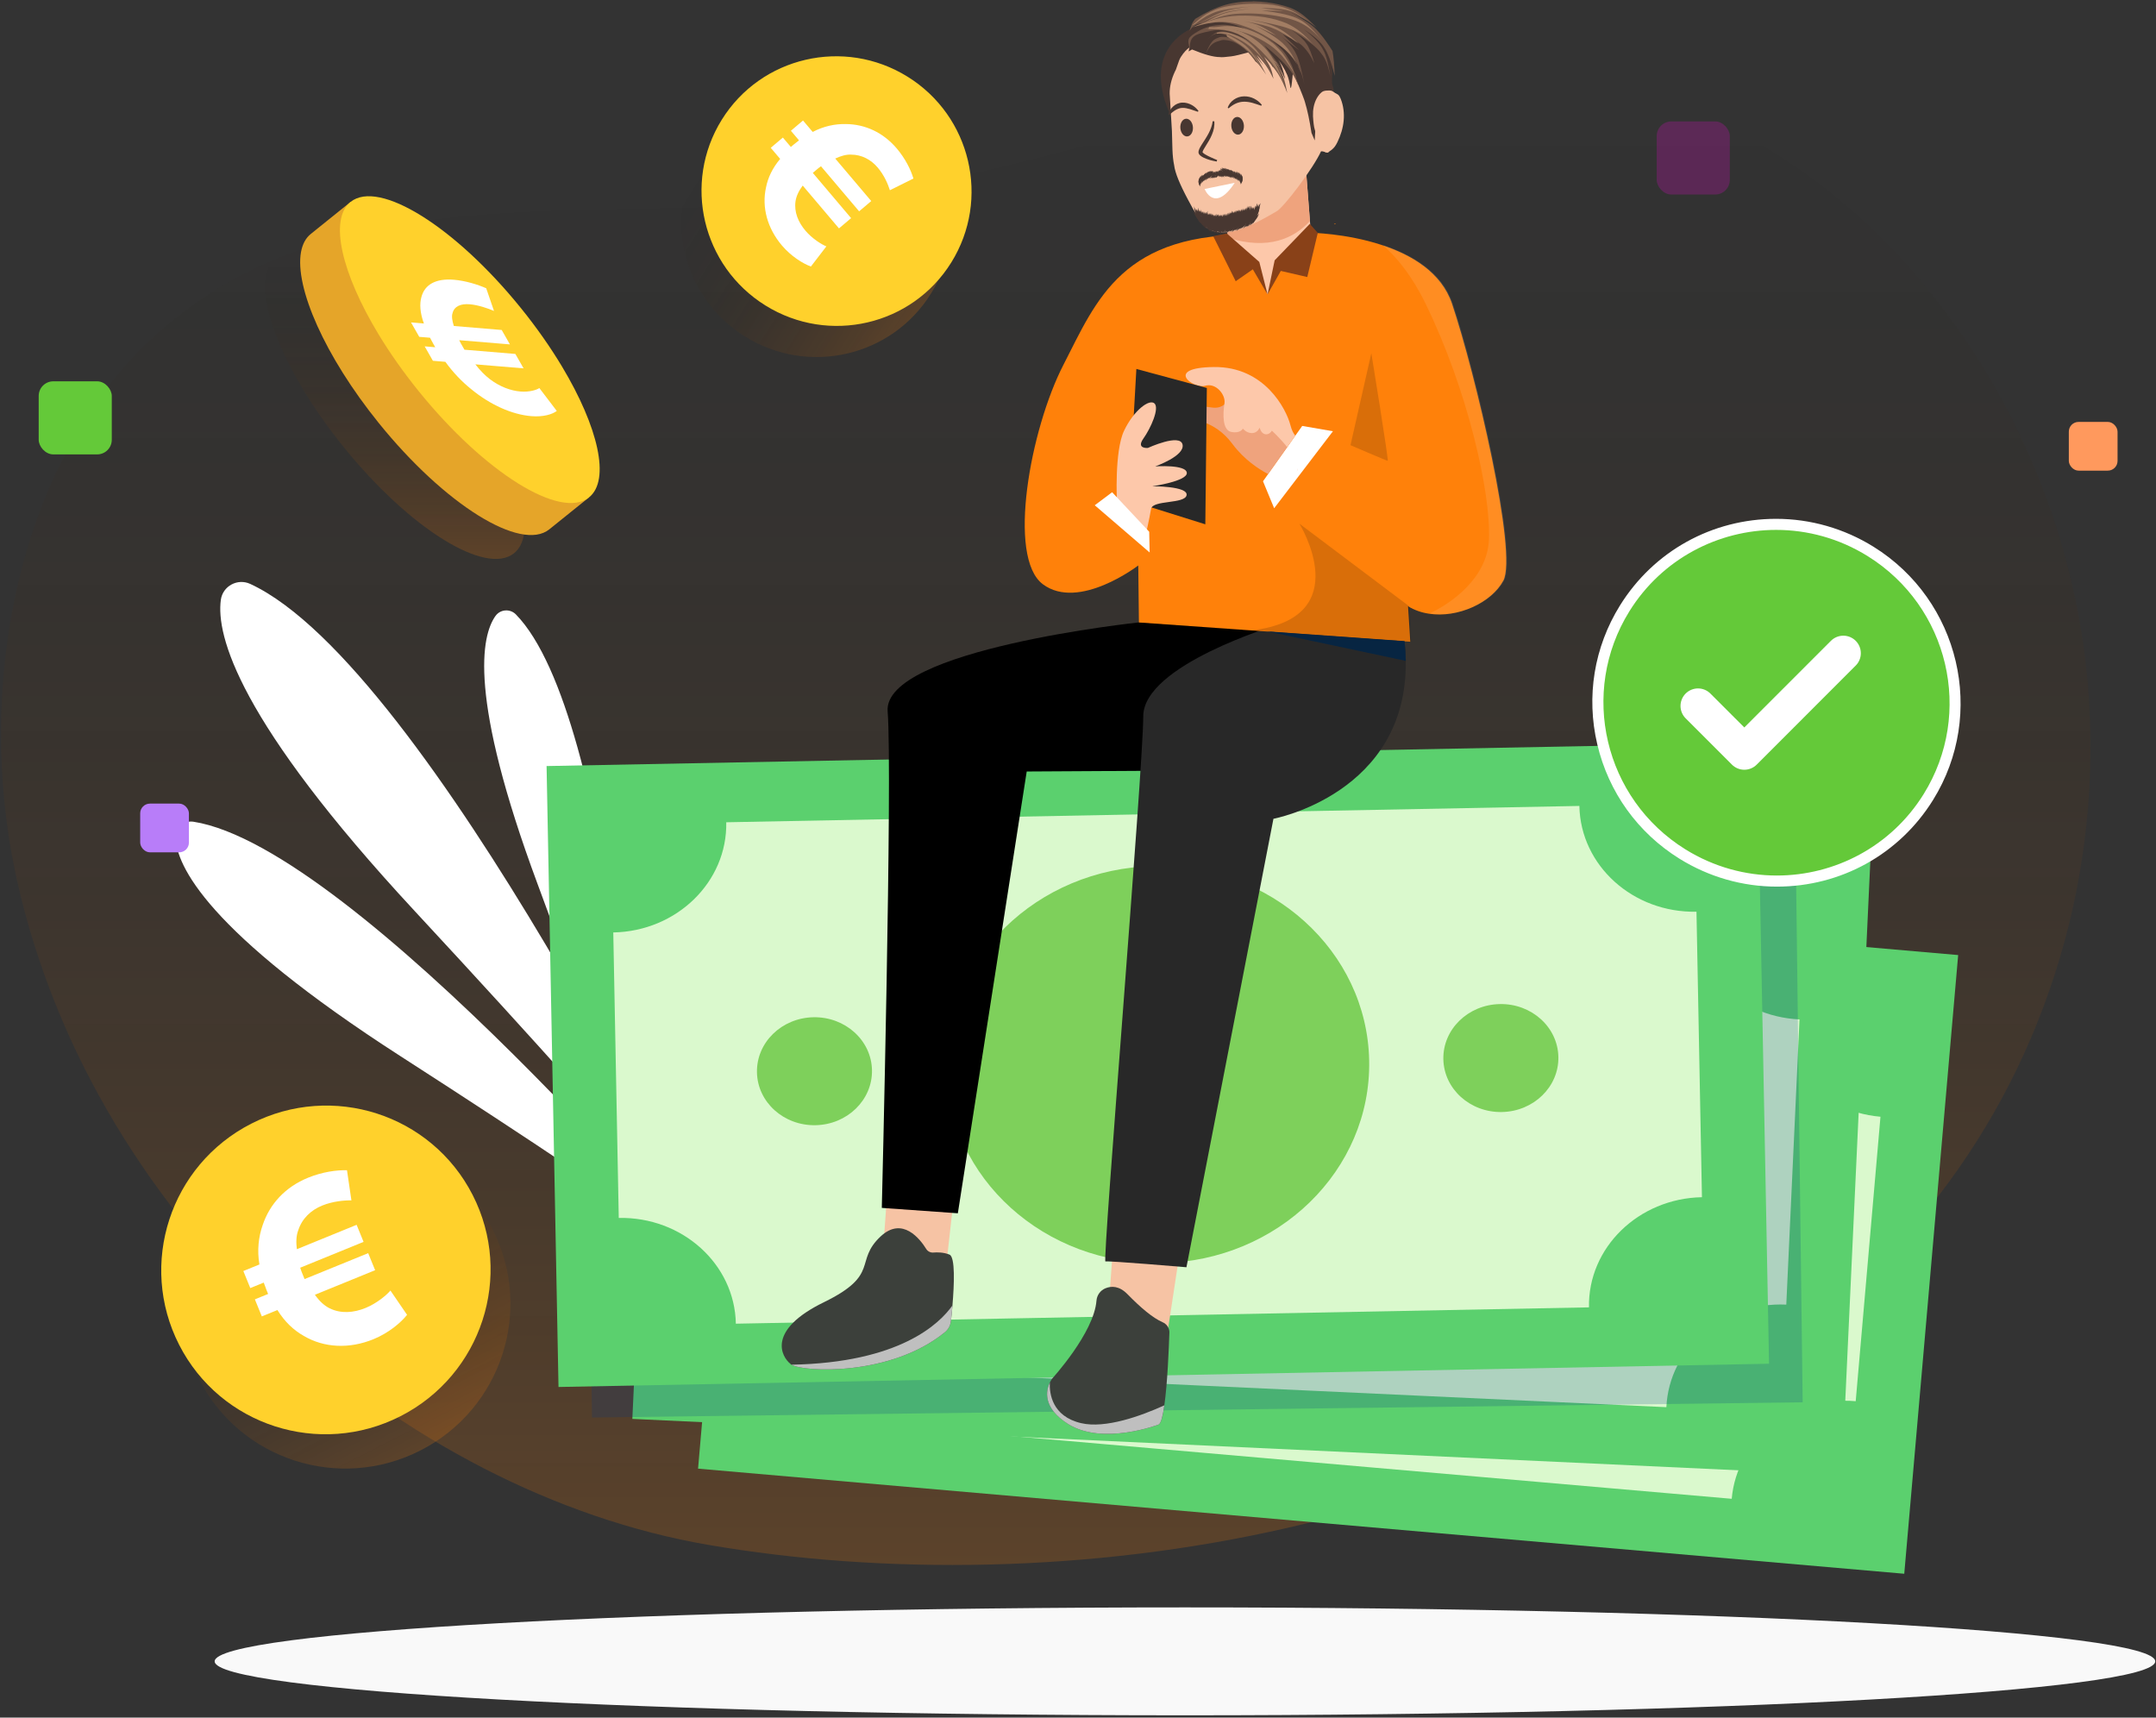 <svg width="531" height="423" viewBox="0 0 531 423" fill="none" xmlns="http://www.w3.org/2000/svg">
<rect x="0" y="0" width="531" height="423" fill="#333333" stroke="none"/>
<path d="M444.987 307.824C378.667 378.784 260.365 395.201 174.432 380.461C100.091 367.711 23.331 302.91 4.134 216.569C-6.313 169.582 4.223 114.779 36.77 83.949C80.772 42.278 145.034 55.294 201.793 49.304C269.217 42.189 336.014 5.192 402.055 22.365C460.749 37.63 508.056 99.05 514.155 167.906C522.565 262.881 455.277 348.527 373.174 352.01" fill="url(#paint0_linear_40_3585)"/>
<path d="M174.249 306.327C174.249 306.327 105.569 164.142 61.632 143.806C58.501 142.358 54.846 144.34 54.389 147.739C53.214 156.465 58.593 177.436 102.097 224.324C166.927 294.196 174.249 306.327 174.249 306.327Z" fill="white"/>
<path d="M175.249 312.327C175.249 312.327 87.653 208.651 47.666 202.374C45.319 202.006 43.19 203.841 43.25 206.212C43.426 213.098 50.793 229.315 98.692 260.148C166.666 303.902 175.243 312.327 175.243 312.327H175.249Z" fill="white"/>
<path d="M158.249 293.327C158.249 293.327 151.458 176.334 127.068 151.326C125.635 149.858 123.217 150.028 122.026 151.702C118.576 156.556 115.259 171.583 132.383 217.667C156.682 283.062 158.243 293.327 158.243 293.327H158.249Z" fill="white"/>
<path d="M469 387.578L482.277 235.208L185.201 209.321L171.924 361.692L469 387.578Z" fill="#5BD06E"/>
<path d="M426.505 369.115L217.139 350.885C218.414 336.254 206.808 323.293 191.216 321.937L197.315 251.882C212.907 253.238 226.578 242.478 227.852 227.84L437.218 246.069C435.944 260.701 447.549 273.669 463.141 275.025L457.042 345.079C441.45 343.723 427.78 354.484 426.505 369.115Z" fill="#DAF9CD"/>
<path d="M425.61 307.074C426.247 299.759 420.445 293.279 412.65 292.599C404.855 291.92 398.019 297.3 397.381 304.615C396.744 311.93 402.546 318.41 410.341 319.09C418.136 319.769 424.972 314.39 425.61 307.074Z" fill="#7ED05B"/>
<path d="M257.134 292.402C257.771 285.087 251.969 278.606 244.174 277.927C236.378 277.248 229.543 282.627 228.905 289.942C228.268 297.257 234.07 303.738 241.865 304.417C249.66 305.096 256.496 299.717 257.134 292.402Z" fill="#7ED05B"/>
<path d="M379.155 303.034C381.499 276.132 360.162 252.299 331.498 249.801C302.834 247.303 277.697 267.087 275.352 293.989C273.008 320.891 294.345 344.724 323.009 347.222C351.673 349.72 376.811 329.936 379.155 303.034Z" fill="#7ED05B"/>
<path d="M453.62 363.281L460.719 210.498L162.838 196.659L155.74 349.442L453.62 363.281Z" fill="#5BD06E"/>
<path d="M410.409 346.551L200.478 336.813C201.159 322.141 189.036 309.657 173.403 308.935L176.66 238.696C192.293 239.419 205.52 228.113 206.195 213.441L416.127 223.179C415.445 237.851 427.569 250.336 443.201 251.058L439.944 321.296C424.311 320.574 411.084 331.88 410.409 346.551Z" fill="#DAF9CD"/>
<path d="M407.002 284.598C407.343 277.264 401.283 271.023 393.467 270.66C385.651 270.297 379.038 275.949 378.698 283.283C378.357 290.618 384.417 296.859 392.233 297.222C400.049 297.585 406.662 291.933 407.002 284.598Z" fill="#7ED05B"/>
<path d="M238.08 276.768C238.421 269.433 232.361 263.193 224.545 262.83C216.729 262.466 210.116 268.118 209.776 275.453C209.435 282.788 215.495 289.029 223.311 289.392C231.127 289.755 237.74 284.103 238.08 276.768Z" fill="#7ED05B"/>
<path d="M360.434 282.447C361.687 255.472 339.403 232.522 310.661 231.187C281.92 229.852 257.604 250.637 256.35 277.612C255.097 304.586 277.381 327.536 306.123 328.872C334.865 330.207 359.181 309.422 360.434 282.447Z" fill="#7ED05B"/>
<g style="mix-blend-mode:multiply" opacity="0.2">
<path d="M442.056 192.416L143.878 196.164L145.8 349.099L443.978 345.352L442.056 192.416Z" fill="#003889"/>
</g>
<path d="M435.7 335.854L432.763 182.935L134.617 188.659L137.553 341.579L435.7 335.854Z" fill="#5BD06E"/>
<path d="M391.349 321.971L181.233 325.992C180.954 311.306 168.04 299.646 152.394 299.946L151.044 229.639C166.691 229.34 179.148 217.189 178.868 202.504L388.984 198.483C389.264 213.168 402.177 224.835 417.824 224.535L419.173 294.842C403.527 295.142 391.069 307.285 391.349 321.971Z" fill="#DAF9CD"/>
<path d="M369.903 273.865C377.726 273.715 383.953 267.642 383.812 260.3C383.671 252.959 377.215 247.129 369.392 247.279C361.569 247.43 355.341 253.503 355.482 260.844C355.623 268.186 362.079 274.015 369.903 273.865Z" fill="#7ED05B"/>
<path d="M200.85 277.11C208.673 276.96 214.901 270.887 214.76 263.545C214.619 256.204 208.162 250.374 200.339 250.524C192.516 250.674 186.289 256.748 186.43 264.089C186.571 271.431 193.027 277.26 200.85 277.11Z" fill="#7ED05B"/>
<path d="M286.063 311.074C314.831 310.522 337.731 288.187 337.213 261.188C336.694 234.189 312.953 212.749 284.186 213.302C255.418 213.854 232.518 236.189 233.036 263.188C233.554 290.187 257.296 311.626 286.063 311.074Z" fill="#7ED05B"/>
<path d="M290.226 310.529L287.405 329.092L273.149 320.601L274.096 307.449L290.226 310.529Z" fill="#F6C3A4"/>
<path d="M235.096 293.295L232.915 312.873L217.419 308.969L218.809 289.629L235.096 293.295Z" fill="#F6C3A4"/>
<path d="M280.7 153.261C280.7 153.261 217.378 159.905 218.618 175.211C219.852 190.517 217.18 297.472 217.18 297.472L235.907 298.801L252.869 189.999L315.277 189.638L326.957 153.574L280.706 153.261H280.7Z" fill="black"/>
<path d="M313.635 201.645L292.209 312.09C292.209 312.09 273.053 310.468 272.256 310.665C271.459 310.87 281.565 189.051 281.572 176.41C281.572 163.776 314.459 153.936 314.459 153.936L345.725 156.157C345.807 156.743 345.875 157.329 345.929 157.895C346.113 159.578 346.209 161.2 346.229 162.754C346.652 195.478 313.635 201.645 313.635 201.645Z" fill="#282828"/>
<path d="M234.585 321.48C234.455 323.007 234.312 324.37 234.196 325.358C234.081 326.435 233.549 327.43 232.704 328.104C219.313 339.021 197.881 337.904 194.93 336.091C194.876 336.064 194.842 336.037 194.801 336.002C192.314 334.074 188.886 327.552 202.91 320.71C216.935 313.869 210.257 310.679 216.921 304.471C222.284 299.496 226.625 305.173 228.131 307.606C228.493 308.178 229.147 308.512 229.821 308.471C230.85 308.383 232.411 308.396 233.842 308.976C235.3 309.562 235.014 316.39 234.578 321.474L234.585 321.48Z" fill="#3C403B"/>
<path d="M288.005 328.247C287.875 332.186 287.528 340.718 286.764 346.095C286.417 348.664 285.953 350.518 285.388 350.824C285.388 350.824 271.677 356.072 263.104 350.722C256.637 346.681 257.666 342.347 258.565 340.48C258.872 339.86 259.145 339.505 259.145 339.505C259.145 339.505 269.428 328.268 270.048 320.336C270.15 318.973 271.016 317.766 272.29 317.262C273.708 316.69 275.643 316.628 277.701 318.741C280.911 322.032 283.916 324.574 286.321 325.624C287.378 326.08 288.059 327.103 288.011 328.254L288.005 328.247Z" fill="#3C403B"/>
<path d="M370.23 143.025C367.341 148.402 359.054 152.293 351.851 151.128C350.059 150.855 348.335 150.249 346.788 149.302L347.34 158.038L280.502 153.295L280.345 139.257C280.345 139.257 265.714 150.508 256.848 143.884C247.969 137.247 253.741 105.736 261.898 89.871C270.055 74.007 276.345 56.834 309.764 57.856L322.65 57.325C322.65 57.325 331.414 57.413 340.293 60.33C340.293 60.33 340.293 60.343 340.307 60.343C347.626 62.742 354.999 67.056 357.616 74.797C363.388 91.984 373.828 136.313 370.244 143.019L370.23 143.025Z" fill="#FF810A"/>
<path d="M329.002 55.008L328.743 55.253C328.538 55.151 328.641 55.048 329.002 55.008Z" fill="#FF810A"/>
<path opacity="0.1" d="M370.428 142.984C367.538 148.361 359.252 152.252 352.049 151.087C357.18 148.729 366.319 142.507 366.714 132.838C367.191 121.212 361.453 96.066 351.183 74.947C347.769 67.908 343.98 63.294 340.498 60.303C347.817 62.701 355.19 67.015 357.807 74.756C363.579 91.943 374.019 136.272 370.435 142.978L370.428 142.984Z" fill="white"/>
<path d="M320.381 62.306C320.858 62.306 321.301 62.354 321.73 62.422C322.753 59.757 322.841 57.291 322.841 57.291L322.623 54.442L321.744 43.048L321.533 40.268L318.609 42.83L302.316 57.1C302.316 57.1 302.288 57.658 302.356 58.538C302.486 60.125 302.956 62.756 304.537 64.978C304.987 64.896 305.464 64.848 305.975 64.848C309.246 64.848 310.411 68.433 311.386 70.729C311.563 70.722 312.04 72.487 312.217 72.46C313.287 69.434 315.992 62.313 320.381 62.313V62.306Z" fill="#FDC8AA"/>
<path d="M322.623 54.442C318.759 58.64 312.442 61.727 302.356 58.531C302.288 57.652 302.316 41.889 302.316 41.889L318.609 42.83L321.744 43.055L322.623 54.449V54.442Z" fill="#EFA37D"/>
<path opacity="0.15" d="M320.027 128.967L346.999 149.261L347.537 158.004L308.428 155.23C334.399 152.082 320.027 128.967 320.027 128.967Z" fill="black"/>
<path opacity="0.15" d="M337.745 86.982C337.745 86.982 342.072 113.504 341.779 113.484C341.486 113.463 332.613 109.64 332.613 109.64L337.745 86.982Z" fill="black"/>
<path d="M320.722 104.897L311.066 118.527L313.812 125.171L328.286 106.206L320.722 104.897Z" fill="white"/>
<path d="M317.676 109.191L317.015 110.117L312.319 116.748C310.002 115.528 306.391 113.184 303.522 109.313C298.908 103.091 293.395 103.902 293.375 102.117C293.354 100.325 295.337 99.834 298.37 100.345C299.849 100.591 300.857 100.168 301.532 99.623C302.241 99.064 302.554 98.369 302.615 98.226C302.615 98.226 308.333 98.635 308.769 98.662C309.089 98.682 314.698 105.531 317.676 109.184V109.191Z" fill="#EFA37D"/>
<path d="M319.025 107.296L317.683 109.191L317.022 110.118C315.263 107.903 313.253 106.063 313.253 106.063C313.253 106.063 312.64 107.16 311.577 106.935C310.527 106.71 310.234 105.306 310.234 105.306C310.234 105.306 309.75 106.628 308.387 106.663C307.024 106.697 306.098 105.559 306.098 105.559C306.098 105.559 305.512 106.846 303.215 106.363C301.007 105.906 301.212 101.81 301.532 99.623C301.545 99.521 301.559 99.432 301.573 99.35C301.92 97.245 299.481 94.171 296.762 95.01C294.043 95.848 286.506 90.546 298.976 90.389C311.447 90.246 316.79 100.747 317.812 104.686C318.132 105.954 318.575 106.765 319.018 107.296H319.025Z" fill="#FDC8AA"/>
<path d="M319.57 115.283C319.577 115.596 319.529 115.889 319.407 116.155L319.57 115.283Z" fill="#FDC8AA"/>
<path d="M279.875 90.866L297.232 95.548L296.857 129.124L278.055 123.229L279.875 90.866Z" fill="#282828"/>
<path d="M346.229 162.754L311.992 155.482L345.929 157.888C346.113 159.571 346.209 161.193 346.229 162.747V162.754Z" fill="#072542"/>
<path d="M275.091 123.583C275.091 123.583 274.437 111.099 276.856 106.056C279.268 101.013 283.098 98.165 284.345 99.364C285.592 100.564 283.439 105.422 281.599 108.012C279.759 110.608 282.717 110.315 282.717 110.315C282.717 110.315 290.649 106.663 291.249 109.484C291.848 112.305 284.516 114.861 284.516 114.861C284.516 114.861 292.08 114.329 292.298 116.421C292.516 118.513 283.773 119.754 283.773 119.754C283.773 119.754 292.612 119.692 292.244 121.934C291.869 124.176 283.868 123.086 283.494 125.328C283.119 127.57 282.144 131.918 282.144 131.918L275.084 123.57L275.091 123.583Z" fill="#FDC8AA"/>
<path d="M273.905 121.225L283.037 130.963L283.146 136.061L269.626 124.435L273.905 121.225Z" fill="white"/>
<path d="M312.183 72.501L315.447 66.722L321.969 68.228L324.558 57.358L322.589 55.137L313.934 64.112L312.183 72.501Z" fill="#894118"/>
<path d="M302.138 57.481L310.152 64.507L312.183 72.501L308.558 66.327L304.339 69.257L298.799 58.163L302.138 57.481Z" fill="#894118"/>
<path d="M298.309 7.285L293.068 7.237C293.068 7.237 280.536 12.28 288.611 29.105C296.687 45.93 298.309 7.285 298.309 7.285Z" fill="#483731"/>
<path d="M327.652 36.588C326.971 38.387 326.944 37.221 325.356 37.262C323.55 41.317 316.115 51.212 314.337 52.091C312.831 52.984 311.413 53.761 310.084 54.449C307.931 55.539 305.961 56.357 304.196 56.875C301.232 57.495 299.051 57.304 297.634 56.357C296.871 55.955 295.869 54.776 294.683 52.854C294.063 51.88 293.395 50.715 292.687 49.352C290.574 45.413 289.402 42.557 289.184 40.717C288.938 39.566 288.823 38.319 288.761 36.935L288.632 32.267L288.08 23.088C288.053 21.323 288.482 19.497 289.395 17.568L289.586 17.207L290.383 14.951C290.513 14.604 290.656 14.304 290.847 14.004C291.555 12.9 292.291 12.137 293 11.646C295.603 9.847 298.363 8.655 301.314 8.028C307.024 6.808 311.931 7.68 316.081 10.644C318.132 12.082 319.768 13.936 320.954 16.205C322.31 18.331 323.325 17.227 324.613 23.749C326.058 24.655 328.259 24.008 328.443 24.785C329.049 26.066 329.67 31.77 327.646 36.594L327.652 36.588Z" fill="#F6C3A4"/>
<path d="M293.802 31.294C293.897 32.496 293.282 33.527 292.427 33.597C291.572 33.668 290.803 32.751 290.709 31.549C290.614 30.346 291.228 29.316 292.083 29.245C292.938 29.175 293.708 30.092 293.802 31.294Z" fill="#483731"/>
<path d="M306.356 30.854C306.45 32.056 305.836 33.087 304.981 33.157C304.126 33.228 303.357 32.311 303.262 31.108C303.168 29.906 303.782 28.875 304.637 28.805C305.492 28.735 306.261 29.652 306.356 30.854Z" fill="#483731"/>
<path d="M287.98 28.282C288.534 27.815 289.048 27.372 289.587 27.063C290.131 26.762 290.665 26.574 291.238 26.57C291.809 26.556 292.411 26.681 293.041 26.862C293.672 27.044 294.303 27.315 295.014 27.526L295.178 27.318C294.735 26.734 294.187 26.232 293.518 25.858C292.853 25.487 292.052 25.234 291.192 25.271C290.331 25.291 289.484 25.689 288.913 26.237C288.327 26.784 287.947 27.447 287.749 28.147L287.978 28.282L287.98 28.282Z" fill="#483731"/>
<path d="M302.595 26.675C303.189 26.16 303.787 25.749 304.422 25.472C305.059 25.202 305.713 25.05 306.391 25.047C307.066 25.039 307.752 25.145 308.452 25.332C309.151 25.521 309.849 25.789 310.618 26.04L310.781 25.832C310.284 25.2 309.641 24.677 308.891 24.295C308.141 23.914 307.263 23.701 306.367 23.727C305.472 23.746 304.565 24.042 303.855 24.558C303.141 25.066 302.607 25.771 302.366 26.542L302.596 26.677L302.595 26.675Z" fill="#483731"/>
<path d="M298.671 29.86C298.542 30.9 298.168 31.874 297.686 32.804C297.201 33.737 296.609 34.618 296.014 35.543C295.863 35.775 295.72 36.015 295.581 36.267C295.444 36.524 295.306 36.783 295.217 37.132C295.177 37.304 295.142 37.517 295.227 37.78C295.34 38.077 295.485 38.164 295.605 38.294C295.862 38.515 296.124 38.668 296.39 38.801C297.45 39.319 298.542 39.586 299.661 39.784L299.773 39.409C299.268 39.194 298.755 38.996 298.265 38.762C297.773 38.54 297.282 38.307 296.847 38.042C296.633 37.907 296.425 37.767 296.276 37.623C296.214 37.556 296.141 37.458 296.171 37.494C296.17 37.5 296.172 37.435 296.197 37.349C296.3 36.979 296.619 36.501 296.891 36.054C297.463 35.14 298.066 34.188 298.49 33.148C298.927 32.119 299.182 30.977 299.073 29.862L298.669 29.864L298.671 29.86Z" fill="#483731"/>
<path d="M328.15 18.195C328.15 18.107 328.157 18.025 328.163 17.936C328.129 17.439 328.095 17.009 328.054 16.648C328.02 14.161 326.644 11.353 323.85 8.15C322.909 6.672 320.626 5.125 317.035 3.435C319.393 4.368 321.274 5.377 322.65 6.494C321.09 4.981 319.863 4.007 318.991 3.503C317.035 2.242 313.703 1.52 308.987 1.308C305.614 1.274 302.499 1.922 299.603 3.326C297.3 4.43 295.126 5.731 293.068 7.244C293.456 9.057 293.116 10.863 292.741 12.668C293 12.518 293.279 12.355 293.586 12.185C296.557 13.411 298.84 14.059 300.435 14.059C300.905 14.134 301.811 14.059 303.222 13.881C303.985 13.806 305.614 13.411 308.006 12.764C308.224 12.764 308.442 12.764 308.619 12.798C309.45 12.655 310.575 13.629 312.026 15.79C310.977 13.881 310.071 12.512 309.348 11.646L311.447 14.024L309.962 11.898L311.59 13.588C312.095 14.202 312.783 15.244 313.58 16.682C313.437 15.312 312.749 13.875 311.549 12.328C312.095 12.866 312.599 13.411 313.11 13.95C314.343 15.21 315.468 17.043 316.483 19.497C316.163 17.507 315.604 15.912 314.82 14.685C316.19 16.607 317.035 18.195 317.355 19.422C317.43 19.599 317.539 20.103 317.717 21.003C318.078 23.81 318.371 17.023 318.548 17.636L319.093 19.326C320.545 22.713 321.301 24.689 321.41 25.194C321.989 27.102 322.535 29.623 323.005 32.717L323.802 34.591C323.945 30.666 324.306 28.219 324.892 27.32C325.438 26.202 326.671 25.446 328.627 25.085C328.504 23.735 328.429 22.597 328.409 21.63C327.891 20.608 328.068 19.34 328.143 18.195H328.15Z" fill="#483731"/>
<path d="M308.122 0.368C306.029 0.368 303.89 0.593 301.709 1.22C299.365 1.894 296.973 3.06 294.547 4.538C294.506 4.586 294.424 4.627 294.376 4.627C293.457 5.881 293.668 5.561 292.952 7.625C294.629 5.254 295.801 5.881 298.608 5.615C299.113 5.526 299.658 5.479 300.203 5.479C302.506 5.479 305.021 6.194 307.706 7.632C304.939 6.603 302.847 6.106 301.334 6.106H301.212C298.826 6.153 296.809 6.685 295.051 7.721C292.496 9.247 292.318 9.629 293.068 12.137C292.945 8.866 294.172 8.436 298.193 7.632C298.779 7.496 299.406 7.407 300.08 7.407C302.384 7.407 305.069 8.348 308.081 10.229C305.648 9.016 303.808 8.259 302.547 7.946C302.002 7.809 301.498 7.721 301.041 7.721C300.585 7.721 300.121 7.809 299.74 7.946C298.983 8.259 298.145 8.886 297.307 9.827C298.227 8.797 299.106 8.259 299.944 8.259H300.237C301.198 8.259 302.922 8.886 305.477 10.188C303.59 9.472 302.166 9.07 301.123 9.07C300.619 9.07 300.244 9.159 299.951 9.336C298.99 9.649 298.124 10.174 296.952 13.268L297.205 12.777C298.295 10.535 299.283 10.372 300.625 9.97C300.796 9.881 301.041 9.833 301.382 9.833C301.845 9.833 302.431 9.922 303.181 10.099C303.937 10.324 304.687 10.726 305.484 11.264C306.656 12.069 307.788 13.193 308.837 14.624C308.96 14.801 309.089 14.985 309.212 15.162C309.294 15.21 309.335 15.251 309.423 15.299C310.18 15.926 311.018 17.18 311.856 18.392C311.27 17.275 310.684 16.198 310.18 15.299C309.675 14.447 309.26 13.868 308.796 13.281L311.181 16.151L309.505 13.506C310.261 14.31 311.011 15.074 311.727 16.062C312.442 17.05 313.069 18.256 313.655 19.422C313.485 18.57 313.321 17.718 312.94 16.777C312.565 15.878 311.931 14.938 311.345 13.997C312.558 15.299 313.778 16.641 314.739 18.12C315.699 19.599 316.374 21.255 317.042 22.917C316.749 21.486 316.456 20.008 316.033 18.842C315.74 18.038 315.318 17.363 314.943 16.689C315.529 17.588 316.074 18.433 316.579 19.381C316.497 19.156 316.367 18.931 316.286 18.706C315.781 17.541 314.82 16.11 313.437 14.447L315.911 17.139L311.345 11.087C313.941 13.281 315.618 14.849 316.374 15.701C317.839 17.18 318.971 18.972 319.768 21.078C319.182 18.924 318.637 17.268 318.173 16.151C317.294 14.181 316.374 12.791 315.447 11.939C314.82 11.264 313.771 10.413 312.265 9.384L317.083 12.43C317.205 12.566 317.335 12.695 317.458 12.832C319.257 14.672 320.517 17.316 321.274 20.853C320.558 17.132 319.891 14.624 319.264 13.37C318.677 12.028 317.505 10.59 315.74 9.111L319.972 12.382L315.952 8.484C317.921 9.336 319.386 10.188 320.436 10.992C321.649 12.021 322.739 13.547 323.707 15.564C323.039 13.234 322.405 11.619 321.737 10.726C321.151 9.786 319.89 8.668 318.01 7.319C321.948 9.786 324.422 11.707 325.424 13.186C326.596 14.576 327.393 16.859 327.809 19.994C327.305 16.232 326.678 13.629 325.881 12.287C325.165 10.808 323.577 9.104 321.103 7.223C323.659 8.879 325.335 10.358 326.133 11.707C327.012 12.961 327.891 15.292 328.729 18.699C328.647 16.28 328.477 14.215 328.184 12.559C327.68 11.755 327.134 10.944 326.589 10.188C325.628 8.845 324.661 7.544 323.196 6.337C321.73 5.131 319.761 4.095 317.792 3.019C318.882 3.509 319.931 4.007 320.892 4.545C321.063 4.634 321.226 4.722 321.397 4.811C322.487 5.438 323.366 6.113 324.245 6.78C322.862 5.39 321.519 4.048 320.013 3.06C318.507 2.071 316.872 1.533 314.943 1.09C313.014 0.64 310.922 0.375 308.66 0.327C308.449 0.375 308.285 0.375 308.115 0.375L308.122 0.368Z" fill="#715546"/>
<path d="M310.125 7.067C312.449 8.798 314.03 10.126 314.875 11.026L310.125 7.067Z" fill="#715546"/>
<path d="M299.699 8.293H299.869C300.959 8.157 301.961 8.293 303.011 8.655C304.394 9.193 305.696 9.908 306.95 10.76C307.576 11.21 308.203 11.66 308.749 12.191C308.919 12.328 309.294 12.682 309.921 13.357C310.759 14.256 311.679 15.51 312.647 17.03C311.345 14.924 310.261 13.309 309.335 12.191C308.537 11.251 307.658 10.488 306.738 9.861C306.111 9.459 305.525 9.145 304.891 8.873L304.428 8.695C304.135 8.559 303.842 8.471 303.59 8.382C303.379 8.293 303.045 8.205 302.67 8.116C301.954 7.939 301.287 7.891 300.619 7.939C300.448 7.939 300.155 7.987 299.699 8.075V8.3" fill="#A27D63"/>
<path d="M302.172 9.015L302.636 9.281C304.646 10.399 306.241 11.476 307.331 12.464C308.34 13.363 309.594 14.931 311.059 17.166C310.18 15.639 309.464 14.474 308.919 13.718C308.292 12.777 307.577 11.973 306.827 11.298C305.948 10.494 304.646 9.683 303.011 8.879C302.718 8.743 302.425 8.566 302.091 8.429L302.172 9.009" fill="#A27D63"/>
<path d="M297.607 7.128H298.234C299.699 7.176 300.789 7.264 301.416 7.353C302.506 7.53 303.133 7.666 303.345 7.755C304.435 8.116 305.103 8.382 305.314 8.559C306.193 9.009 307.113 9.588 307.999 10.263C309.675 11.517 311.352 13.173 313.069 15.278C314.323 16.893 315.372 18.638 316.252 20.519C314.998 17.248 313.948 15.053 313.11 13.84C312.02 12.184 310.636 10.794 308.96 9.629C308.163 9.05 307.324 8.6 306.445 8.198C305.818 7.837 304.728 7.482 303.304 7.121C302.466 6.896 300.83 6.76 298.404 6.671H297.818L297.607 7.121" fill="#A27D63"/>
<path d="M297.314 7.176L297.818 7.128C300.373 6.903 302.636 7.039 304.524 7.489C306.997 8.068 309.219 8.968 311.147 10.085C312.156 10.665 313.117 11.299 313.955 12.014C314.207 12.191 314.752 12.73 315.672 13.67C316.844 15.012 318.105 16.893 319.4 19.272C317.723 15.776 316.299 13.404 315.086 12.191C314.125 11.162 313.492 10.576 313.239 10.447C312.319 9.731 311.352 9.104 310.261 8.518C308.081 7.401 305.948 6.726 303.849 6.501C302.799 6.412 301.798 6.365 300.83 6.501C300.326 6.549 299.576 6.637 298.527 6.862C297.941 6.998 297.314 7.128 296.728 7.264L297.314 7.176Z" fill="#A27D63"/>
<path d="M293.538 6.276L294.043 5.826C295.508 4.525 296.809 3.543 297.981 3.005C298.445 2.78 298.942 2.555 299.447 2.33C299.78 2.194 300.537 1.928 301.75 1.656C305.689 0.852 309.587 0.715 313.444 1.206C315.291 1.472 316.878 1.969 318.262 2.637C319.393 3.175 320.736 4.068 322.323 5.281C321.192 4.477 320.272 3.891 319.557 3.489C318.718 3.039 317.798 2.685 316.79 2.46C315.284 2.146 313.226 1.969 310.629 2.01L316.367 2.685L310.752 2.596C315.277 3.135 318.378 3.85 320.013 4.79C321.771 5.642 323.741 7.571 326.003 10.617C324.538 8.648 322.943 7.169 321.308 6.181C320.347 5.601 319.257 5.104 318.037 4.75C316.906 4.388 315.652 4.123 314.309 3.898C310.834 3.319 307.522 3.182 304.38 3.407C303.372 3.455 301.995 3.721 300.319 4.211C298.935 4.661 297.682 5.152 296.503 5.69C298.724 4.388 300.482 3.584 301.784 3.223C303.038 2.821 305.096 2.46 307.944 2.194C305.178 2.371 303.086 2.644 301.702 3.094C300.319 3.455 298.227 4.348 295.419 5.738C298.104 4.211 300.155 3.23 301.58 2.78C303.004 2.29 305.225 1.928 308.244 1.615C304.012 1.928 301.164 2.378 299.699 2.869C299.072 3.046 298.234 3.407 297.143 3.986C296.387 4.436 295.426 5.063 294.295 5.956L293.538 6.269" fill="#A27D63"/>
<path d="M293.715 6.726L294.302 6.549C297.402 5.649 299.917 5.247 301.805 5.431C303.188 5.52 304.401 5.745 305.45 6.106C306.582 6.467 307.713 6.869 308.803 7.36C315.216 10.365 319.114 13.902 320.449 18.113C319.107 14.794 317.764 12.511 316.47 11.21C315.297 9.867 312.865 8.252 309.219 6.324L314.33 8.743C312.483 7.489 311.106 6.726 310.221 6.324C309.342 5.922 308.04 5.561 306.323 5.247C309.757 5.785 312.231 6.365 313.696 7.039C315.202 7.619 317.26 8.879 319.857 10.76C317.594 8.607 315.625 7.223 313.989 6.549C312.435 5.833 309.635 5.118 305.607 4.443C311.638 5.472 315.577 6.324 317.424 7.039C319.475 7.714 321.444 8.968 323.291 10.801C321.322 8.518 319.23 6.814 316.879 5.738C313.526 4.348 309.587 3.721 305.103 3.857C302.922 3.945 301.041 4.259 299.406 4.709C296.973 5.383 295.092 6.051 293.709 6.726" fill="#A27D63"/>
<path d="M323.386 27.551C323.489 25.957 323.986 24.342 325.056 23.142C325.322 22.849 325.628 22.57 326.003 22.434C326.289 22.331 326.603 22.311 326.91 22.297C327.305 22.277 327.721 22.263 328.089 22.42C328.354 22.536 328.566 22.74 328.811 22.89C329.043 23.033 329.302 23.122 329.513 23.285C329.854 23.544 330.044 23.94 330.201 24.335C330.883 26.039 331.101 27.906 330.93 29.732C330.76 31.558 330.201 33.33 329.404 34.979C329.22 35.354 329.022 35.729 328.777 36.063C328.429 36.533 327.98 36.922 327.482 37.242C327.257 37.385 327.005 37.521 326.732 37.528C326.467 37.535 326.208 37.419 325.983 37.262C325.445 36.894 325.07 36.336 324.838 35.729C324.477 34.789 324.654 33.685 324.17 32.806C323.659 31.872 323.564 30.775 323.455 29.732C323.38 29.01 323.352 28.281 323.393 27.558L323.386 27.551Z" fill="#F6C3A4"/>
<path d="M234.585 321.48C234.455 323.007 234.312 324.37 234.196 325.358C234.081 326.435 233.549 327.43 232.704 328.104C219.313 339.021 197.881 337.904 194.93 336.091C221.582 335.6 231.43 325.992 234.585 321.48Z" fill="#BFBFBF"/>
<path d="M286.758 346.095C286.41 348.664 285.947 350.517 285.381 350.824C285.381 350.824 271.67 356.071 263.097 350.722C256.63 346.681 257.659 342.347 258.559 340.479C258.443 343.164 259.077 348.787 266.253 350.483C272.243 351.894 281.033 348.705 286.758 346.102V346.095Z" fill="#BFBFBF"/>
<path d="M296.435 55.416C296.107 55.287 295.589 54.769 294.847 53.808C294.295 53.031 293.968 52.391 293.838 51.839C293.838 51.839 293.872 51.839 293.906 51.9L294.39 52.677L294.097 52.002L294.554 52.677C294.356 52.323 294.165 51.675 294.036 50.742C294.07 50.871 294.131 51.062 294.233 51.26L294.847 52.357C294.779 52.227 294.717 52.036 294.683 51.778L294.881 52.132L294.785 51.716C294.854 51.941 294.915 52.132 294.983 52.33C294.983 52.364 294.983 52.33 294.983 52.295C294.949 52.132 294.949 52.036 294.915 52.002C294.915 52.002 294.926 51.991 294.949 51.968L295.147 52.486C295.113 52.071 295.112 51.778 295.112 51.614C295.242 52.391 295.63 53.195 296.278 53.999L296.441 55.416H296.435Z" fill="#483731"/>
<path d="M294.915 52.616C294.847 52.616 294.785 52.52 294.751 52.295C294.717 52.105 294.717 51.846 294.751 51.587C294.751 51.553 294.785 51.553 294.785 51.587C294.819 51.778 294.881 51.975 294.915 52.132C294.881 51.743 294.881 51.587 294.915 51.614L295.01 52.098C295.01 52.098 295.01 52.132 295.044 52.132C295.078 51.682 295.14 51.389 295.174 51.198C295.174 51.198 295.174 51.232 295.208 51.26C295.208 51.45 295.242 51.648 295.242 51.805C295.276 51.996 295.31 52.159 295.337 52.323C295.433 52.738 295.562 53.099 295.692 53.352L294.915 52.609V52.616Z" fill="#483731"/>
<path d="M294.785 52.322C294.717 52.356 294.69 52.261 294.656 52.098C294.656 52.036 294.622 51.934 294.622 51.805C294.622 51.641 294.622 51.511 294.656 51.45C294.69 51.641 294.751 51.805 294.785 51.934C294.819 52.063 294.881 52.227 294.983 52.418L294.785 52.322Z" fill="#483731"/>
<path d="M295.303 52.868C295.208 52.643 295.208 52.193 295.372 51.546C295.372 51.805 295.372 52.029 295.406 52.159V52.098L295.44 51.743L295.474 52.064C295.474 52.105 295.485 52.125 295.508 52.125V52.091C295.542 51.961 295.542 51.832 295.576 51.736V51.702V51.764C295.576 51.989 295.576 52.118 295.61 52.152C295.644 51.961 295.678 51.798 295.705 51.702C295.74 51.607 295.74 51.539 295.74 51.573C295.74 51.961 295.739 52.282 295.774 52.507C295.808 52.766 295.869 53.12 295.998 53.508L295.317 52.861L295.303 52.868Z" fill="#483731"/>
<path d="M295.658 53.127C295.624 52.902 295.726 52.514 295.985 51.9L295.951 52.514L296.114 52.064V52.098L296.08 52.418L296.21 52.098L296.244 52.064L296.21 52.479L296.339 52.064V52.098L296.305 52.486L296.435 52.098L296.4 52.582L296.496 52.261C296.462 52.52 296.462 52.677 296.462 52.677L296.687 52.159L296.721 52.125L296.653 52.67V52.766C296.782 52.411 296.85 52.248 296.877 52.248L296.843 52.541V52.575L297.007 52.22C296.939 52.541 296.912 52.67 296.912 52.67L297.109 52.22C297.041 52.609 297.041 52.766 297.075 52.738L297.143 52.609L297.436 51.934C297.368 52.35 297.341 53.031 297.341 53.931C297.341 54.026 297.307 54.094 297.273 54.156L295.651 53.127H295.658Z" fill="#483731"/>
<path d="M295.528 52.868C295.528 52.806 295.596 52.643 295.658 52.418C295.787 52.064 295.855 51.9 295.883 51.934V51.968C295.883 52.159 295.848 52.288 295.848 52.357V52.677C295.848 52.868 295.883 53.127 295.944 53.386L295.521 52.868H295.528Z" fill="#483731"/>
<path d="M297.184 53.611C297.089 53.386 297.218 52.963 297.607 52.418C297.539 52.738 297.477 52.936 297.511 52.963L297.736 52.513V52.547C297.702 52.711 297.668 52.84 297.668 52.902V52.936L297.893 52.52L297.798 52.909L298.022 52.459L297.954 52.875V52.936C297.954 52.936 297.988 52.936 297.988 52.875L298.213 52.486V52.52L298.145 52.813V52.847L298.343 52.493L298.247 53.011V53.072L298.445 52.684V52.718C298.411 52.909 298.377 53.011 298.377 53.011V53.045L298.67 52.561L298.574 53.011L298.704 52.752L298.636 53.14V53.174L298.861 52.759L298.826 53.113C298.826 53.113 298.827 53.147 298.861 53.147L299.085 52.827L299.017 53.215V53.311C299.017 53.311 299.051 53.311 299.051 53.277C299.215 53.018 299.276 52.888 299.31 52.861C299.344 52.827 299.379 52.8 299.379 52.8C299.215 53.733 299.12 54.571 299.085 55.41L297.171 53.638L297.184 53.611Z" fill="#483731"/>
<path d="M298.97 54.033C299.038 53.679 299.263 53.229 299.651 52.65V52.684C299.556 53.038 299.522 53.229 299.522 53.331L299.849 52.752L299.78 53.072V53.133C299.78 53.133 299.815 53.133 299.815 53.099L300.039 52.711C300.039 52.711 300.074 52.711 300.039 52.745C300.005 52.97 299.971 53.099 299.971 53.161L300.169 52.806L300.101 53.29V53.352L300.326 52.902L300.292 53.29V53.324L300.489 52.84L300.455 53.195V53.256L300.68 52.806L300.646 53.256C300.646 53.256 300.68 53.256 300.68 53.222L300.878 52.868L300.844 53.256C300.844 53.256 300.844 53.318 300.844 53.29L301.068 52.806L301.034 53.256V53.386C301.034 53.386 301.068 53.386 301.068 53.352L301.232 53.059C301.232 53.059 301.266 53.093 301.266 53.154C301.266 53.604 301.198 54.217 301.103 54.96L298.963 54.026L298.97 54.033Z" fill="#483731"/>
<path d="M300.98 53.965C301.109 53.481 301.273 53.065 301.402 52.677V52.711C301.368 53.065 301.368 53.256 301.402 53.324C301.402 53.324 301.436 53.324 301.436 53.263C301.436 53.229 301.505 53.072 301.6 52.718C301.6 52.684 301.634 52.657 301.634 52.657L301.668 52.718C301.702 53.011 301.736 53.168 301.736 53.168C301.736 53.168 301.748 53.179 301.77 53.202L301.9 52.623L301.968 53.106C301.968 53.106 302.002 53.106 302.002 53.072L302.07 52.623C302.07 52.623 302.07 52.657 302.104 52.684C302.138 52.943 302.172 53.134 302.2 53.202C302.2 53.202 302.2 53.168 302.234 53.14L302.268 52.752L302.302 52.786L302.336 53.079L302.37 52.5V52.438C302.595 52.922 302.854 53.468 303.147 54.02L301.007 53.985L300.98 53.965Z" fill="#483731"/>
<path d="M301.402 53.549C301.402 53.454 301.436 53.324 301.47 53.161C301.539 52.868 301.6 52.745 301.6 52.772V53.127C301.6 53.222 301.6 53.317 301.634 53.42C301.668 53.583 301.702 53.74 301.729 53.904L301.402 53.549Z" fill="#483731"/>
<path d="M301.334 53.549C301.334 53.454 301.368 53.358 301.402 53.195C301.471 52.97 301.532 52.807 301.566 52.779V53.229C301.566 53.358 301.6 53.488 301.634 53.617L301.341 53.556L301.334 53.549Z" fill="#483731"/>
<path d="M302.663 53.447C302.595 53.256 302.534 52.902 302.534 52.35C302.663 52.704 302.731 52.868 302.759 52.895L302.69 52.411H302.725C302.793 52.575 302.854 52.67 302.854 52.704C302.854 52.738 302.888 52.738 302.888 52.738C302.888 52.738 302.888 52.609 302.854 52.323V52.289L303.018 52.643C303.018 52.643 303.052 52.704 303.052 52.677V52.616L303.018 52.227C303.113 52.486 303.147 52.582 303.181 52.582L303.147 52.227L303.276 52.486C303.276 52.486 303.276 52.52 303.311 52.486L303.276 52.098C303.345 52.261 303.372 52.357 303.406 52.418L303.44 52.479V52.418L303.406 51.934V51.9C303.794 52.677 304.053 53.222 304.217 53.508L302.663 53.447Z" fill="#483731"/>
<path d="M303.706 53.031C303.61 52.772 303.61 52.452 303.672 52.03L303.706 52.064C303.774 52.323 303.801 52.479 303.835 52.547V52.132C303.903 52.357 303.931 52.486 303.931 52.452C303.965 52.418 303.965 52.288 303.965 52.036L304.033 52.295C304.033 52.357 304.067 52.357 304.067 52.357V52.323L304.101 51.934L304.169 52.288C304.169 52.288 304.169 52.35 304.169 52.323L304.203 51.968C304.203 51.927 304.215 51.907 304.237 51.907C304.237 51.907 304.237 51.941 304.271 51.968C304.305 52.159 304.34 52.261 304.34 52.323C304.34 52.357 304.34 52.384 304.374 52.384C304.374 52.384 304.374 52.35 304.408 52.323C304.442 52.227 304.476 52.064 304.537 51.839C304.537 51.805 304.571 51.805 304.571 51.805C304.701 52.582 304.898 53.222 305.157 53.74L303.733 53.031H303.706Z" fill="#483731"/>
<path d="M304.578 52.772C304.483 52.547 304.51 52.227 304.673 51.771V52.186L304.707 51.893C304.707 52.023 304.741 52.084 304.741 52.057L304.837 51.736C304.837 51.736 304.837 51.702 304.871 51.702V52.057C304.871 52.057 304.905 51.961 304.939 51.832V52.125C304.939 52.125 304.939 52.091 304.973 52.091C305.041 51.866 305.069 51.736 305.103 51.675C305.103 51.675 305.114 51.664 305.137 51.641C305.171 52.159 305.3 52.738 305.593 53.318L304.585 52.772H304.578Z" fill="#483731"/>
<path d="M305.062 52.772C305.062 52.479 305.13 52.125 305.287 51.709C305.287 51.675 305.321 51.709 305.321 51.743V52.227L305.416 51.743L305.45 51.777L305.484 52.07C305.484 52.07 305.484 52.132 305.519 52.105C305.519 52.105 305.553 52.07 305.553 52.043L305.648 51.593V51.914C305.648 51.914 305.682 51.88 305.682 51.852L305.811 51.437V51.403C305.811 51.852 305.907 52.336 306.036 52.854L305.062 52.793V52.772Z" fill="#483731"/>
<path d="M305.907 52.547C305.873 52.227 305.975 51.805 306.2 51.259V51.294C306.166 51.518 306.166 51.682 306.166 51.811V51.907C306.166 51.907 306.166 51.873 306.2 51.846L306.329 51.43V51.784C306.329 51.784 306.329 51.846 306.363 51.846C306.363 51.846 306.363 51.811 306.398 51.784L306.561 51.3V51.818C306.561 51.818 306.595 51.784 306.595 51.757L306.691 51.403V51.723C306.691 51.723 306.725 51.689 306.725 51.661C306.793 51.498 306.854 51.341 306.888 51.212C306.888 51.178 306.922 51.15 306.922 51.178V51.212C306.922 51.212 306.922 51.307 306.956 51.375C307.024 52.118 307.052 52.507 307.052 52.534L305.914 52.568L305.907 52.547Z" fill="#483731"/>
<path d="M305.777 52.582C305.777 52.418 305.812 52.261 305.846 52.064C305.914 51.709 305.975 51.484 306.009 51.416V51.805C306.009 51.934 306.043 52.03 306.043 52.159C306.077 52.35 306.111 52.547 306.207 52.806L305.784 52.582H305.777Z" fill="#483731"/>
<path d="M306.881 52.132C306.881 51.873 307.011 51.389 307.236 50.646V50.68C307.202 50.844 307.202 51.001 307.202 51.164C307.202 51.355 307.202 51.457 307.202 51.423C307.202 51.423 307.236 51.389 307.236 51.362L307.399 50.817V51.205C307.399 51.205 307.399 51.266 307.433 51.266C307.433 51.266 307.467 51.232 307.467 51.205L307.597 50.721V51.3C307.597 51.3 307.631 51.266 307.631 51.239C307.631 51.239 307.665 51.076 307.726 50.755C307.726 50.755 307.738 50.744 307.76 50.721L307.794 50.782C307.829 51.232 307.89 51.587 307.924 51.812C307.958 52.071 308.053 52.357 308.149 52.684L306.881 52.139V52.132Z" fill="#483731"/>
<path d="M308.21 54.932C309.021 54.578 309.635 53.801 310.125 52.609C310.125 52.609 310.114 52.609 310.091 52.609C309.893 52.868 309.737 53.127 309.539 53.386C309.669 53.222 309.832 52.97 309.996 52.643L309.573 53.188C309.962 52.513 310.186 51.736 310.221 50.803C310.023 51.58 309.478 52.411 308.599 53.283L308.21 54.926V54.932Z" fill="#483731"/>
<path d="M309.219 52.902C309.416 52.772 309.546 52.609 309.641 52.357C309.71 52.227 309.771 51.839 309.839 51.13C309.805 51.259 309.744 51.423 309.675 51.648C309.641 51.709 309.641 51.743 309.607 51.743V51.682C309.641 51.389 309.641 51.232 309.641 51.198L309.607 51.232L309.444 51.716L309.478 51.3C309.478 51.239 309.478 51.205 309.478 51.239L309.314 51.818V51.239C309.28 50.851 309.246 50.66 309.219 50.694C309.219 50.694 309.219 50.728 309.185 50.755C309.151 51.014 309.089 51.239 309.021 51.43C308.953 51.621 308.892 51.784 308.824 51.975C308.66 52.363 308.401 52.752 308.081 53.167L309.219 52.909V52.902Z" fill="#483731"/>
<path d="M308.728 52.384C308.858 52.255 308.953 52.091 308.953 51.934V51.709L308.858 50.905V50.939C308.79 51.294 308.728 51.457 308.728 51.484V51.45C308.728 51.157 308.694 51.035 308.694 51.035L308.66 51.069L308.592 51.457C308.592 51.294 308.558 51.164 308.558 51.103C308.558 51.007 308.524 50.973 308.524 51.007C308.524 51.007 308.49 51.171 308.456 51.491C308.456 51.232 308.456 51.103 308.422 51.103C308.422 51.103 308.422 51.137 308.387 51.164L308.319 51.614C308.285 51.225 308.224 50.905 308.122 50.646C308.026 51.321 307.795 51.9 307.44 52.452L308.708 52.391L308.728 52.384Z" fill="#483731"/>
<path d="M309.641 53.386C309.512 53.549 309.287 53.965 308.899 54.64C308.803 54.803 308.674 54.96 308.571 55.089C308.571 55.089 308.56 55.089 308.537 55.089L308.633 54.83V54.796L308.278 55.28C308.374 55.117 308.408 55.021 308.374 55.055L307.985 55.539V55.505L308.183 55.089C308.183 55.089 308.217 55.055 308.183 55.055C307.829 55.444 307.597 55.669 307.502 55.764C307.597 55.635 307.665 55.539 307.699 55.444C307.733 55.348 307.795 55.219 307.829 55.089C307.863 55.028 307.863 54.926 307.897 54.83C308.026 54.251 308.094 53.931 308.122 53.863L309.648 53.379L309.641 53.386Z" fill="#483731"/>
<path d="M308.047 54.612C308.047 54.742 307.978 54.905 307.883 55.062C307.849 55.157 307.624 55.416 307.236 55.9L307.399 55.58C307.433 55.519 307.433 55.484 307.433 55.519L307.106 55.873C307.106 55.873 307.14 55.812 307.236 55.648L306.909 55.941L307.072 55.682V55.648L306.684 56.036C306.909 55.743 307.011 55.621 306.977 55.621C306.425 56.071 306.132 56.295 306.098 56.33C306.486 55.812 306.813 55.198 307.072 54.524L308.047 54.619V54.612Z" fill="#483731"/>
<path d="M306.881 55.062C306.847 55.226 306.752 55.382 306.622 55.546C306.554 55.607 306.493 55.675 306.398 55.737C305.784 56.255 305.518 56.48 305.587 56.445C305.716 56.316 305.811 56.152 305.914 55.996L305.362 56.48L305.621 56.091C305.621 56.091 305.587 56.125 305.525 56.187C305.328 56.35 305.198 56.48 305.103 56.575C305.232 56.411 305.328 56.282 305.396 56.187C305.007 56.507 304.714 56.766 304.489 56.895C304.748 56.507 304.912 56.187 305.041 55.866C305.205 55.45 305.239 55.157 305.171 54.994L306.888 55.055L306.881 55.062Z" fill="#483731"/>
<path d="M305.294 55.675C305.164 56.03 304.837 56.384 304.258 56.807C304.258 56.807 304.246 56.807 304.224 56.807C304.387 56.643 304.483 56.486 304.578 56.391L303.992 56.841C304.121 56.65 304.217 56.548 304.251 56.486C303.828 56.841 303.508 57.032 303.344 57.161C303.733 56.548 303.992 55.907 304.087 55.26L305.287 55.675H305.294Z" fill="#483731"/>
<path d="M294.52 53.065C294.52 53.065 294.52 53.127 294.554 53.127C294.717 53.352 294.908 53.774 295.235 54.381C295.303 54.544 295.399 54.701 295.528 54.864C295.528 54.864 295.54 54.864 295.562 54.864L295.433 54.544C295.596 54.864 295.726 55.062 295.787 55.123L295.692 54.803C295.951 55.192 296.21 55.546 296.537 55.832C296.537 55.832 296.548 55.832 296.571 55.832C296.441 55.607 296.312 55.314 296.216 55.055C296.121 54.796 296.053 54.476 296.019 54.156L294.526 53.059L294.52 53.065Z" fill="#483731"/>
<path d="M295.985 54.674C295.951 54.837 296.019 55.028 296.114 55.191C296.148 55.253 296.21 55.321 296.278 55.416C296.666 55.934 296.891 56.221 296.959 56.289C296.959 56.289 296.971 56.289 296.993 56.289L296.796 55.9C296.993 56.221 297.123 56.35 297.123 56.35L296.925 55.9C297.089 56.125 297.218 56.316 297.348 56.445C297.15 56.057 297.055 55.9 297.089 55.928C297.348 56.282 297.702 56.67 298.193 57.12C297.934 56.636 297.709 55.962 297.579 55.089L295.992 54.674H295.985Z" fill="#483731"/>
<path d="M297.572 55.866C297.572 55.866 297.504 55.927 297.538 56.091C297.573 56.186 297.607 56.282 297.668 56.35C297.702 56.384 297.736 56.445 297.797 56.479L298.513 57.127C298.513 57.127 298.581 57.161 298.581 57.127L298.486 56.806L298.779 57.099L298.813 57.133L298.615 56.779C298.615 56.779 298.581 56.745 298.615 56.745C298.84 57.004 299.099 57.229 299.392 57.392C299.133 56.977 298.97 56.425 298.97 55.716L297.572 55.88V55.866Z" fill="#483731"/>
<path d="M298.867 56.03C298.799 56.064 298.772 56.193 298.772 56.384C298.772 56.514 298.84 56.643 298.936 56.772C298.97 56.834 299.065 56.902 299.133 56.963C299.358 57.127 299.59 57.283 299.815 57.447C299.883 57.481 299.91 57.508 299.944 57.508C299.944 57.508 299.978 57.474 299.944 57.447L299.747 56.997H299.781L300.005 57.256L299.876 56.963V56.902C299.944 56.963 300.101 57.127 300.333 57.386C300.333 57.386 300.367 57.42 300.367 57.386C300.367 57.352 300.367 57.29 300.401 57.256C300.496 57.093 300.53 56.997 300.564 56.936C300.598 56.875 300.598 56.772 300.632 56.677C300.666 56.384 300.666 56.064 300.632 55.743L298.881 56.036L298.867 56.03Z" fill="#483731"/>
<path d="M303.965 56.193C304.033 56.132 304.06 56.132 304.06 56.159C304.06 56.186 304.026 56.255 303.965 56.35C303.897 56.445 303.767 56.541 303.61 56.67C303.222 56.895 302.997 57.059 302.895 57.12C303.024 56.99 303.12 56.861 303.154 56.8H303.12L302.731 57.059V57.025L302.895 56.8C302.541 57.059 302.282 57.215 302.179 57.249V57.215C302.275 57.052 302.309 56.922 302.377 56.827C302.411 56.731 302.445 56.663 302.472 56.568C302.541 56.377 302.541 56.214 302.541 56.05L303.965 56.179V56.193Z" fill="#483731"/>
<path d="M302.731 56.384C302.731 56.48 302.697 56.609 302.602 56.739C302.534 56.834 302.377 57.032 302.05 57.318C302.118 57.222 302.145 57.127 302.213 57.059C302.247 56.963 302.282 56.929 302.282 56.895L302.247 56.929L302.023 57.222V57.188C302.023 57.188 302.057 57.127 302.118 56.998L301.825 57.352V57.318C301.893 57.154 301.92 57.059 301.954 56.998V56.963L301.566 57.447C301.634 57.256 301.661 57.032 301.661 56.834C301.661 56.739 301.627 56.48 301.498 56.03L302.731 56.384Z" fill="#483731"/>
<path d="M301.723 56.446C301.791 56.67 301.627 57.025 301.266 57.543C301.232 57.577 301.232 57.543 301.232 57.543C301.3 57.284 301.361 57.093 301.361 57.025L301.327 57.059L301.198 57.352V57.318C301.232 57.188 301.232 57.093 301.232 57.093L301.007 57.481L301.103 57.066L301.068 57.1L300.939 57.359L300.973 57.004V56.943C300.973 56.943 300.939 56.977 300.939 57.004C300.871 57.134 300.775 57.359 300.612 57.652C300.578 57.713 300.544 57.747 300.544 57.713C300.51 57.004 300.346 56.425 300.087 56.037L301.709 56.452L301.723 56.446Z" fill="#483731"/>
<path d="M296.21 53.222C296.891 53.222 297.832 53.386 299.031 53.74C299.971 54.033 300.687 54.353 301.109 54.742C301.498 55.096 301.593 55.416 301.334 55.709C300.946 56.064 300.428 56.255 299.712 56.323C298.806 56.384 298.022 56.159 297.314 55.648C296.537 55.164 295.855 54.394 295.303 53.358L296.21 53.229V53.222Z" fill="#483731"/>
<path d="M297.28 54.387C297.055 54.387 296.925 54.578 296.952 54.933C296.987 55.253 297.116 55.512 297.375 55.737C297.859 56.125 298.643 56.35 299.712 56.445C301.041 56.507 302.179 56.316 303.154 55.9C303.931 55.45 303.931 55.096 303.086 54.769L297.28 54.381V54.387Z" fill="#483731"/>
<path d="M300.264 56.35C300.592 56.514 301.205 56.575 302.05 56.541C302.765 56.507 303.447 56.411 304.094 56.187C305.26 55.798 305.941 55.219 306.07 54.415C306.139 53.897 305.743 53.577 304.871 53.481C304.612 53.447 304.319 53.447 303.992 53.447C302.568 53.611 301.362 53.706 300.489 53.74L300.264 56.35Z" fill="#483731"/>
<path d="M304.646 55.321C304.939 55.45 305.587 55.416 306.622 55.226C307.338 55.035 307.917 54.742 308.374 54.353C309.41 53.352 309.444 52.616 308.408 52.132C307.89 51.968 307.433 51.941 307.011 52.036C306.105 52.261 304.803 52.65 303.086 53.229C302.472 53.392 301.852 53.549 301.239 53.679L304.646 55.321Z" fill="#483731"/>
<path d="M308.244 52.384C308.503 52.254 308.762 51.968 309.021 51.546C309.089 51.45 309.151 51.321 309.219 51.191C309.512 50.414 309.641 50.06 309.641 50.128C309.641 50.128 309.653 50.14 309.675 50.162L309.607 50.742V50.871C309.607 50.871 309.641 50.837 309.675 50.81L309.934 50.326C309.934 50.326 309.968 50.265 309.968 50.292V50.387L309.839 51.001L310.452 49.999C310.227 51.13 310.064 51.805 309.968 51.995C309.873 52.316 309.614 52.8 309.192 53.508L308.251 52.377L308.244 52.384Z" fill="#483731"/>
<path d="M295.487 45.637C295.399 45.583 295.31 45.419 295.249 45.174C295.181 44.901 295.16 44.711 295.181 44.52C295.201 44.247 295.31 43.975 295.467 43.702C295.508 43.62 295.596 43.511 295.685 43.375C295.664 43.429 295.644 43.457 295.596 43.538C295.576 43.62 295.508 43.729 295.467 43.893C295.467 43.92 295.467 43.893 295.467 43.865C295.508 43.702 295.576 43.566 295.664 43.429V43.457C295.596 43.62 295.576 43.729 295.555 43.811C295.644 43.538 295.814 43.266 296.06 43.02C295.821 43.429 295.664 43.893 295.603 44.383L295.494 45.637H295.487Z" fill="#483731"/>
<path d="M295.617 44.159C295.617 44.022 295.658 43.859 295.746 43.695C295.767 43.641 295.944 43.423 296.291 42.986C296.223 43.068 296.162 43.205 296.073 43.368C296.182 43.232 296.25 43.15 296.271 43.096C296.271 43.096 296.291 43.096 296.271 43.123L296.182 43.286V43.314L296.441 43.014L296.244 43.341C296.373 43.177 296.53 43.014 296.727 42.877C296.55 43.068 296.38 43.368 296.182 43.75L295.617 44.159Z" fill="#483731"/>
<path d="M295.773 43.586C295.794 43.532 295.842 43.45 295.903 43.341C296.012 43.177 296.08 43.096 296.121 43.068V43.096C296.08 43.15 296.053 43.205 296.053 43.232C296.032 43.259 296.032 43.286 296.012 43.341C295.992 43.423 295.944 43.532 295.923 43.641L295.773 43.586Z" fill="#483731"/>
<path d="M296.162 43.668C296.203 43.505 296.421 43.232 296.775 42.85L296.884 42.741C296.816 42.85 296.755 42.959 296.707 43.041L296.925 42.769C296.837 42.905 296.816 42.987 296.837 42.959L297.014 42.714L296.905 42.905L296.884 42.932C297.034 42.741 297.191 42.578 297.32 42.469V42.496C297.252 42.578 297.211 42.66 297.171 42.741C297.13 42.796 297.102 42.85 297.082 42.932C297.014 43.068 296.952 43.232 296.884 43.368L296.162 43.668Z" fill="#483731"/>
<path d="M296.952 43.15C296.952 43.096 297.041 42.987 297.171 42.823C297.28 42.714 297.409 42.578 297.586 42.414V42.441C297.518 42.523 297.477 42.605 297.436 42.66C297.395 42.714 297.395 42.741 297.395 42.741L297.634 42.496V42.523C297.566 42.605 297.545 42.66 297.545 42.66L297.784 42.414C297.675 42.55 297.634 42.632 297.634 42.632L297.872 42.414C297.872 42.414 297.893 42.387 297.913 42.387C297.913 42.387 297.913 42.414 297.893 42.414L297.743 42.605L297.722 42.632C297.941 42.441 298.05 42.36 298.05 42.36C297.832 42.632 297.654 42.932 297.504 43.259L296.959 43.15H296.952Z" fill="#483731"/>
<path d="M297.539 42.987C297.648 42.796 297.866 42.55 298.213 42.305C298.084 42.441 297.995 42.523 297.927 42.632L298.186 42.414L298.077 42.55C298.077 42.55 298.056 42.578 298.077 42.578L298.315 42.387V42.414C298.206 42.55 298.165 42.632 298.165 42.632L298.424 42.387C298.315 42.523 298.274 42.605 298.247 42.632L298.486 42.414C298.527 42.387 298.554 42.36 298.554 42.36C298.424 42.578 298.315 42.85 298.227 43.15L297.525 42.987H297.539Z" fill="#483731"/>
<path d="M305.73 44.949C305.839 44.867 305.907 44.731 305.968 44.513C306.009 44.268 306.036 44.023 306.009 43.777C305.989 43.45 305.859 43.123 305.614 42.741C305.573 42.687 305.573 42.66 305.573 42.714C305.661 43.014 305.723 43.177 305.75 43.259L305.573 42.878C305.641 43.123 305.682 43.286 305.682 43.314C305.505 42.878 305.287 42.55 305.069 42.305C305.069 42.305 305.069 42.332 305.089 42.36C305.178 42.496 305.239 42.578 305.266 42.632C305.307 42.714 305.355 42.796 305.375 42.878C305.443 43.068 305.505 43.286 305.573 43.586L305.723 44.949H305.73Z" fill="#483731"/>
<path d="M305.689 43.804C305.668 43.532 305.6 43.259 305.471 43.014C305.471 42.986 305.341 42.796 305.035 42.468L305.144 42.687C305.103 42.605 305.055 42.55 305.014 42.496L305.103 42.659C304.994 42.523 304.926 42.441 304.905 42.441L305.055 42.714C304.925 42.523 304.748 42.332 304.489 42.087C304.687 42.332 304.857 42.659 305.035 43.068L305.689 43.804Z" fill="#483731"/>
<path d="M305.007 43.041C305.007 42.959 304.987 42.85 304.898 42.741C304.878 42.714 304.857 42.687 304.83 42.659C304.721 42.578 304.612 42.469 304.503 42.36C304.462 42.305 304.435 42.305 304.435 42.332C304.435 42.36 304.476 42.441 304.564 42.605C304.496 42.523 304.435 42.441 304.367 42.387C304.367 42.387 304.36 42.387 304.346 42.387L304.435 42.523C304.326 42.414 304.258 42.332 304.237 42.305L304.414 42.578C304.346 42.496 304.196 42.332 303.978 42.114C304.155 42.332 304.326 42.659 304.483 43.068L305.007 43.041Z" fill="#483731"/>
<path d="M304.394 42.823C304.353 42.605 304.176 42.387 303.89 42.087V42.114L304.04 42.36L303.91 42.196L303.869 42.142C303.869 42.142 303.869 42.169 303.89 42.196L303.999 42.414C303.91 42.305 303.822 42.196 303.76 42.142L303.89 42.387C303.781 42.251 303.713 42.169 303.692 42.142L303.822 42.36L303.842 42.414C303.692 42.223 303.515 42.06 303.338 41.896C303.535 42.142 303.753 42.469 303.931 42.905L304.387 42.823H304.394Z" fill="#483731"/>
<path d="M303.849 42.605C303.828 42.523 303.76 42.414 303.651 42.251C303.563 42.142 303.413 42.005 303.236 41.869C303.126 41.787 303.126 41.842 303.304 42.033C303.174 41.924 303.106 41.842 303.065 41.842C303.045 41.842 303.106 41.896 303.215 42.005C303.106 41.924 303.017 41.842 302.929 41.815L303.079 42.005L303.099 42.033C302.949 41.924 302.731 41.787 302.465 41.624C302.704 41.815 302.97 42.142 303.249 42.605H303.842H303.849Z" fill="#483731"/>
<path d="M303.154 42.305C303.154 42.223 303.113 42.169 303.004 42.06L302.37 41.596C302.343 41.578 302.336 41.578 302.35 41.596C302.35 41.596 302.418 41.678 302.5 41.815C302.37 41.706 302.281 41.624 302.213 41.569L302.343 41.733C302.234 41.624 302.125 41.542 302.036 41.487C302.213 41.678 302.295 41.787 302.322 41.815C302.193 41.678 301.954 41.515 301.62 41.297C301.859 41.515 302.145 41.951 302.493 42.55L303.147 42.305H303.154Z" fill="#483731"/>
<path d="M302.322 42.142C302.302 41.978 302.036 41.733 301.539 41.378C301.539 41.378 301.539 41.388 301.539 41.406L301.716 41.624C301.627 41.542 301.539 41.46 301.477 41.406L301.654 41.624C301.477 41.487 301.348 41.378 301.259 41.324L301.457 41.542C301.307 41.433 301.13 41.324 300.932 41.215C301.171 41.406 301.477 41.815 301.825 42.414L302.329 42.142H302.322Z" fill="#483731"/>
<path d="M301.58 41.896C301.47 41.733 301.252 41.542 300.905 41.324C300.905 41.324 300.898 41.333 300.884 41.351L301.171 41.678C301.021 41.569 300.912 41.514 300.864 41.487L301.082 41.76L300.537 41.406C300.775 41.624 301.062 42.142 301.409 42.959L301.586 41.896H301.58Z" fill="#483731"/>
<path d="M296.843 43.205C296.973 42.905 297.211 42.578 297.586 42.223L297.457 42.441L297.675 42.223L297.566 42.387L297.716 42.223L297.757 42.196L297.627 42.414C297.777 42.251 297.913 42.141 297.975 42.087C297.825 42.332 297.668 42.578 297.538 42.85L296.837 43.205H296.843Z" fill="#483731"/>
<path d="M297.518 42.714C297.607 42.55 297.804 42.305 298.131 42.005C298.063 42.06 298.002 42.169 297.913 42.305C298.043 42.169 298.111 42.114 298.131 42.087V42.114L298.043 42.251C298.193 42.114 298.281 42.032 298.261 42.06L298.131 42.278L298.111 42.305C298.261 42.169 298.349 42.087 298.418 42.06C298.22 42.278 298.022 42.659 297.825 43.15L297.518 42.714Z" fill="#483731"/>
<path d="M297.954 42.578C298.084 42.414 298.302 42.223 298.588 42.032V42.06L298.438 42.251L298.418 42.305L298.677 42.087V42.114L298.547 42.305L298.786 42.142C298.786 42.142 298.806 42.114 298.806 42.142L298.629 42.414L298.888 42.196C298.779 42.332 298.711 42.441 298.69 42.496L298.929 42.278L298.949 42.251C298.711 42.659 298.533 43.041 298.424 43.423L297.941 42.578H297.954Z" fill="#483731"/>
<path d="M296.271 43.423C296.469 43.123 296.666 42.877 296.837 42.632C296.857 42.605 296.857 42.632 296.837 42.66L296.728 42.877C296.728 42.877 296.748 42.877 296.748 42.85L296.946 42.578V42.605L296.877 42.769C296.877 42.769 296.857 42.796 296.877 42.796C297.055 42.578 297.164 42.441 297.225 42.36C297.075 42.632 296.966 42.959 296.877 43.368L296.264 43.423H296.271Z" fill="#483731"/>
<path d="M298.479 42.932C298.677 42.632 298.826 42.414 298.936 42.278C298.936 42.278 298.942 42.287 298.956 42.305L298.867 42.605L299.045 42.305C299.065 42.251 299.085 42.223 299.085 42.223V42.251L299.017 42.523L299.106 42.305L299.126 42.278V42.305L299.085 42.55L299.194 42.278L299.215 42.223L299.174 42.469L299.263 42.223V42.251L299.242 42.441V42.469L299.351 42.169L299.372 42.114C299.392 42.414 299.46 42.687 299.522 42.905L298.472 42.932H298.479Z" fill="#483731"/>
<path d="M299.399 42.768C299.399 42.605 299.419 42.414 299.487 42.196L299.508 42.223L299.549 42.414V42.441L299.569 42.141L299.59 42.332V42.359L299.61 42.114L299.651 42.359V42.387L299.671 42.114H299.692C299.712 42.223 299.712 42.25 299.733 42.278L299.753 42.087V42.06L299.821 42.359C299.821 42.359 299.821 42.387 299.842 42.387V42.06V42.087C299.862 42.196 299.883 42.278 299.91 42.305C299.91 42.332 299.93 42.332 299.93 42.332V42.087C299.93 42.087 299.93 42.032 299.93 42.06L299.951 42.087C300.039 42.278 300.128 42.468 300.21 42.605C300.251 42.659 300.278 42.741 300.319 42.796L299.378 42.768H299.399Z" fill="#483731"/>
<path d="M300.203 42.741C300.135 42.578 300.094 42.305 300.073 41.951L300.094 41.978C300.162 42.141 300.183 42.223 300.183 42.196V42.169L300.142 41.923L300.162 41.951C300.23 42.114 300.271 42.196 300.271 42.169L300.23 41.896L300.251 41.923C300.319 42.06 300.36 42.141 300.36 42.141V42.087L300.319 41.869C300.319 41.869 300.339 41.869 300.339 41.896C300.407 42.005 300.428 42.06 300.448 42.06C300.448 42.087 300.469 42.087 300.469 42.06L300.401 41.787L300.55 42.032L300.482 41.787C300.591 41.951 300.632 42.06 300.68 42.114L300.571 41.814L300.55 41.76L300.728 41.978L300.748 42.005L300.55 41.569C300.55 41.569 300.53 41.542 300.55 41.542C300.68 41.651 300.837 41.814 300.987 42.032C301.137 42.251 301.246 42.441 301.273 42.55L300.203 42.741Z" fill="#483731"/>
<path d="M299.767 42.659C299.746 42.932 299.896 43.205 300.223 43.504C300.292 43.559 300.353 43.613 300.401 43.613C300.251 43.45 300.183 43.341 300.162 43.286C300.251 43.368 300.312 43.423 300.339 43.45C300.38 43.477 300.407 43.504 300.448 43.532H300.469L300.251 43.177C300.401 43.395 300.707 43.559 301.123 43.695C300.775 43.395 300.53 43.014 300.38 42.496L299.767 42.659Z" fill="#483731"/>
<path d="M300.333 42.85C300.401 43.096 300.51 43.259 300.7 43.341L301.096 43.477L301.511 43.641C301.511 43.641 301.511 43.613 301.491 43.586L301.232 43.341H301.273C301.45 43.423 301.559 43.477 301.62 43.477L301.6 43.45L301.382 43.286C301.382 43.286 301.361 43.259 301.382 43.259C301.641 43.395 301.886 43.504 302.104 43.559C301.757 43.232 301.471 42.796 301.293 42.251L300.333 42.85Z" fill="#483731"/>
<path d="M301.273 42.714C301.293 42.877 301.491 43.068 301.886 43.314C302.016 43.395 302.172 43.477 302.37 43.559L302.084 43.286C302.391 43.477 302.568 43.559 302.609 43.586V43.559L302.35 43.314C302.479 43.423 302.718 43.586 303.072 43.75C302.745 43.477 302.438 42.987 302.179 42.36L301.287 42.714H301.273Z" fill="#483731"/>
<path d="M302.213 42.877C302.193 43.041 302.54 43.341 303.215 43.831C303.256 43.859 303.283 43.859 303.256 43.804L303.038 43.477C303.276 43.695 303.406 43.804 303.433 43.804C303.454 43.804 303.46 43.804 303.433 43.804L303.236 43.532C303.542 43.777 303.692 43.913 303.692 43.886L303.365 43.45C303.583 43.668 303.849 43.859 304.149 44.077C303.822 43.668 303.515 43.15 303.256 42.496L302.207 42.877H302.213Z" fill="#483731"/>
<path d="M303.413 43.068C303.433 43.177 303.481 43.286 303.563 43.368C303.91 43.668 304.217 43.995 304.524 44.295C304.524 44.295 304.455 44.213 304.435 44.159L304.346 44.022C304.258 43.913 304.217 43.831 304.217 43.831L304.612 44.24L304.374 43.886C304.632 44.186 304.81 44.377 304.919 44.486L304.769 44.131C304.619 43.695 304.53 43.423 304.483 43.341C304.442 43.232 304.374 43.068 304.265 42.877L303.413 43.068Z" fill="#483731"/>
<path d="M305.88 43.341C306.03 43.586 306.077 43.941 306.009 44.377C305.968 44.704 305.811 45.058 305.573 45.467V45.44C305.614 45.249 305.641 45.086 305.662 44.922L305.593 45.195C305.593 45.249 305.573 45.249 305.573 45.249L305.593 44.867C305.553 45.031 305.505 45.195 305.464 45.331C305.484 44.895 305.375 44.404 305.096 43.804L305.88 43.341Z" fill="#483731"/>
<path d="M305.355 43.968C305.423 44.131 305.423 44.431 305.334 44.867L305.314 44.84C305.294 44.731 305.273 44.622 305.246 44.486L305.178 44.268V44.595L305.069 44.268C305.089 44.513 305.11 44.677 305.11 44.731C305.069 44.486 305 44.322 304.96 44.213C304.98 44.486 305 44.622 304.98 44.622C304.939 44.513 304.912 44.404 304.871 44.322L304.612 43.859C304.571 43.777 304.523 43.695 304.483 43.586C304.353 43.286 304.265 43.068 304.224 42.905L305.362 43.968H305.355Z" fill="#483731"/>
<path d="M300.026 42.959C300.046 43.041 300.026 43.15 299.937 43.341C299.869 43.45 299.787 43.559 299.651 43.668C299.542 43.75 299.453 43.804 299.412 43.831C299.501 43.722 299.61 43.613 299.699 43.504C299.63 43.586 299.522 43.668 299.412 43.777V43.75L299.521 43.586C299.344 43.722 299.154 43.804 298.908 43.886V43.859C298.997 43.777 299.085 43.722 299.167 43.613C299.256 43.532 299.317 43.45 299.385 43.368C299.515 43.177 299.624 43.014 299.671 42.877L300.019 42.959H300.026Z" fill="#483731"/>
<path d="M299.726 43.178C299.596 43.368 299.399 43.532 299.113 43.668C299.113 43.668 298.874 43.777 298.411 43.941C298.561 43.832 298.67 43.723 298.758 43.668H298.738C298.649 43.723 298.54 43.777 298.39 43.859C298.349 43.886 298.322 43.886 298.322 43.886L298.343 43.859L298.561 43.641C298.452 43.723 298.254 43.832 297.995 43.995C298.172 43.777 298.363 43.477 298.629 43.096L299.719 43.178H299.726Z" fill="#483731"/>
<path d="M295.419 44.022C295.351 44.077 295.29 44.213 295.242 44.404C295.201 44.595 295.174 44.786 295.201 44.949C295.242 45.304 295.378 45.631 295.596 45.931C295.576 45.685 295.576 45.413 295.596 45.14C295.617 45.358 295.637 45.467 295.637 45.44L295.678 45.113C295.678 45.076 295.685 45.067 295.698 45.086L295.739 45.549C295.78 45.113 296.046 44.568 296.482 43.941L295.412 44.022H295.419Z" fill="#483731"/>
<path d="M296.073 44.295C295.985 44.486 295.964 44.758 296.005 45.14C296.094 44.949 296.203 44.731 296.353 44.486C296.312 44.595 296.264 44.704 296.223 44.813C296.312 44.649 296.4 44.513 296.482 44.404C296.503 44.377 296.503 44.404 296.482 44.431L296.394 44.677C296.503 44.513 296.612 44.349 296.721 44.213L296.523 44.649C296.612 44.54 296.673 44.431 296.762 44.349C297.13 43.995 297.354 43.777 297.395 43.723C297.525 43.559 297.634 43.395 297.743 43.232L296.06 44.295H296.073Z" fill="#483731"/>
<path d="M297.211 43.777C297.17 43.832 297.123 43.913 297.061 44.05C296.993 44.24 296.952 44.377 296.932 44.486C297.15 44.213 297.28 44.022 297.327 43.995C297.327 43.995 297.334 43.995 297.348 43.995L297.259 44.213L297.586 43.832C297.654 43.777 297.675 43.75 297.675 43.75V43.777C297.566 43.941 297.498 44.05 297.498 44.077C297.736 43.804 297.866 43.668 297.845 43.695L297.627 44.022C297.736 43.886 297.866 43.75 297.975 43.641C297.866 43.804 297.797 43.913 297.757 43.968C297.757 43.968 297.763 43.968 297.777 43.968C298.172 43.614 298.37 43.423 298.37 43.395C298.547 43.177 298.656 43.014 298.677 42.905L297.211 43.777Z" fill="#483731"/>
<path d="M300.053 42.632C299.706 42.578 299.331 42.605 298.915 42.66C298.479 42.741 298.24 42.85 298.213 42.959C298.234 43.15 298.39 43.232 298.697 43.259C298.826 43.259 298.983 43.259 299.133 43.232C299.174 43.232 299.222 43.205 299.263 43.205C299.658 43.123 299.876 43.068 299.917 43.068L300.046 42.632H300.053Z" fill="#483731"/>
<path d="M298.629 43.041C298.499 42.932 298.302 42.877 298.036 42.877C297.729 42.877 297.47 42.905 297.205 42.959C297.007 43.014 296.68 43.15 296.203 43.423C295.855 43.613 295.637 43.777 295.61 43.859C295.542 43.968 295.542 44.077 295.589 44.186C295.658 44.295 295.719 44.322 295.828 44.322C295.869 44.322 295.957 44.295 296.114 44.24C296.373 44.131 296.55 44.05 296.659 44.022C297.443 43.722 298.056 43.504 298.472 43.314L298.622 43.041H298.629Z" fill="#483731"/>
<path d="M296.23 43.695C296.23 43.614 296.162 43.559 296.08 43.532C295.992 43.504 295.903 43.532 295.821 43.586C295.753 43.641 295.733 43.695 295.733 43.804C295.753 43.886 295.801 43.941 295.883 43.968L296.23 43.695Z" fill="#483731"/>
<path d="M299.855 42.85C299.855 42.85 300.114 42.714 300.578 42.469L301.014 42.223C301.103 42.169 301.164 42.142 301.253 42.114C301.539 42.032 301.798 41.978 302.036 42.032C302.254 42.087 302.431 42.169 302.581 42.332C302.69 42.441 302.67 42.55 302.54 42.632C302.452 42.687 302.234 42.741 301.907 42.796C301.777 42.823 301.62 42.823 301.491 42.85C300.769 42.905 300.421 42.932 300.401 42.959L299.855 42.85Z" fill="#483731"/>
<path d="M301.212 42.169C301.321 41.896 301.695 41.842 302.302 41.978C302.915 42.142 303.331 42.36 303.569 42.66C303.638 42.796 303.59 42.85 303.392 42.878C303.324 42.878 303.215 42.905 303.065 42.905H302.104C301.954 42.905 301.798 42.905 301.648 42.932L301.212 42.169Z" fill="#483731"/>
<path d="M303.133 42.441C303.59 42.469 304.162 42.632 304.817 42.959C305.382 43.259 305.668 43.505 305.648 43.75C305.607 43.913 305.45 43.968 305.212 43.886C305.123 43.859 304.953 43.804 304.728 43.723C303.678 43.314 303.113 43.096 303.004 43.068L303.133 42.441Z" fill="#483731"/>
<path d="M305.382 43.423C305.362 43.341 305.314 43.232 305.205 43.123C305.096 43.014 304.987 42.959 304.878 42.932C304.592 42.878 304.53 42.987 304.68 43.259L305.382 43.423Z" fill="#483731"/>
<path d="M304.101 45.017L296.68 46.544C296.68 46.544 299.113 52.629 304.101 45.017Z" fill="white"/>
<path d="M103.548 357.211C123.508 347.019 131.456 322.632 121.3 302.742C111.143 282.851 86.729 274.99 66.768 285.182C46.807 295.375 38.859 319.761 49.016 339.652C59.172 359.542 83.587 367.404 103.548 357.211Z" fill="url(#paint1_linear_40_3585)"/>
<path d="M98.658 348.765C118.619 338.572 126.567 314.185 116.41 294.295C106.254 274.405 81.839 266.543 61.879 276.735C41.918 286.928 33.97 311.315 44.127 331.205C54.283 351.095 78.698 358.957 98.658 348.765Z" fill="#FFD12C"/>
<path d="M291.841 422.439C423.82 422.439 530.81 416.49 530.81 409.151C530.81 401.812 423.82 395.862 291.841 395.862C159.863 395.862 52.873 401.812 52.873 409.151C52.873 416.49 159.863 422.439 291.841 422.439Z" fill="#F9F9F9"/>
<path d="M437.627 216.984C429.429 216.984 421.388 214.681 414.382 210.333C404.392 204.125 397.414 194.421 394.722 182.993C392.03 171.565 393.959 159.789 400.14 149.833C408.188 136.878 422.137 129.144 437.443 129.144C445.641 129.144 453.682 131.447 460.688 135.795C470.678 142.003 477.656 151.707 480.348 163.135C483.04 174.563 481.111 186.339 474.93 196.295C466.882 209.25 452.933 216.984 437.627 216.984Z" fill="#64C939"/>
<path d="M437.443 130.5C445.144 130.5 452.94 132.578 459.972 136.947C479.987 149.383 486.168 175.627 473.772 195.573C465.731 208.514 451.849 215.622 437.627 215.622C429.926 215.622 422.131 213.543 415.098 209.175C395.083 196.738 388.902 170.495 401.298 150.549C409.339 137.608 423.221 130.5 437.443 130.5ZM437.443 127.774C421.653 127.774 407.281 135.754 398.981 149.111C392.603 159.38 390.62 171.524 393.393 183.307C396.167 195.089 403.363 205.1 413.66 211.492C420.883 215.976 429.17 218.354 437.627 218.354C453.41 218.354 467.789 210.381 476.089 197.018C489.255 175.831 482.672 147.843 461.41 134.637C454.187 130.152 445.9 127.774 437.443 127.774Z" fill="white"/>
<path d="M418.205 173.855L429.606 185.256L453.989 160.866" stroke="white" stroke-width="8.627" stroke-linecap="round" stroke-linejoin="round"/>
<path d="M100.248 323.824C98.694 325.767 95.723 328.288 91.941 329.828C86.087 332.213 79.865 331.995 74.768 328.97C72.356 327.607 70.134 325.549 68.328 322.632L64.485 324.199L62.774 320.001L66.032 318.673L65.623 317.664C65.384 317.071 65.2 316.458 64.955 315.872L61.643 317.221L59.932 313.023L63.892 311.408C63.299 307.926 63.674 304.6 64.696 301.704C66.434 296.511 70.25 292.334 75.872 290.044C79.416 288.6 82.945 288.123 85.46 288.204L86.55 295.619C84.751 295.598 81.951 295.844 79.347 296.9C76.567 298.031 74.379 300.096 73.439 303.033C72.942 304.341 72.901 305.943 73.112 307.647L87.832 301.643L89.542 305.841L73.937 312.206C74.121 312.819 74.359 313.412 74.625 314.059L75.013 315.006L90.68 308.621L92.391 312.819L77.555 318.87C78.693 320.479 79.899 321.569 81.194 322.209C83.954 323.566 87.096 323.32 90.046 322.114C92.765 321.003 95.185 318.986 96.159 317.828L100.255 323.811L100.248 323.824Z" fill="white"/>
<path d="M229.294 72.29C238.96 56.731 234.138 36.254 218.524 26.554C202.911 16.854 182.417 21.604 172.751 37.164C163.085 52.723 167.906 73.2 183.52 82.9C199.134 92.6 219.628 87.85 229.294 72.29Z" fill="url(#paint2_linear_40_3585)"/>
<path d="M234.3 64.626C243.966 49.067 239.144 28.59 223.53 18.89C207.916 9.19 187.423 13.94 177.757 29.5C168.091 45.059 172.912 65.536 188.526 75.236C204.14 84.936 224.633 80.186 234.3 64.626Z" fill="#FFD12C"/>
<path d="M199.709 65.639C197.699 64.882 194.836 63.124 192.56 60.432C189.037 56.269 187.552 51.103 188.669 46.115C189.139 43.771 190.237 41.399 192.145 39.137L189.828 36.404L192.812 33.876L194.775 36.193L195.491 35.586C195.913 35.232 196.363 34.918 196.785 34.564L194.789 32.206L197.774 29.678L200.159 32.492C202.857 31.075 205.685 30.489 208.336 30.55C213.059 30.591 217.509 32.602 220.889 36.595C223.022 39.116 224.357 41.883 224.964 43.968L219.171 46.851C218.708 45.365 217.761 43.137 216.193 41.29C214.524 39.314 212.241 38.074 209.583 38.08C208.377 38.019 207.055 38.421 205.713 39.048L214.578 49.515L211.594 52.044L202.196 40.943C201.74 41.256 201.324 41.61 200.861 42.006L200.186 42.578L209.617 53.72L206.633 56.248L197.699 45.699C196.683 47.062 196.111 48.343 195.927 49.577C195.552 52.207 196.595 54.715 198.373 56.814C200.009 58.749 202.312 60.187 203.525 60.678L199.716 65.639H199.709Z" fill="white"/>
<path d="M126.609 136.245C119.624 141.861 100.815 130.133 84.597 110.043C80.828 105.375 77.523 100.666 74.77 96.114C65.672 81.095 62.504 67.813 67.86 63.499C74.838 57.877 93.653 69.612 109.872 89.701C113.763 94.519 117.15 99.378 119.958 104.06C128.858 118.909 131.911 131.979 126.609 136.245Z" fill="url(#paint3_linear_40_3585)"/>
<path d="M145.083 122.48L135.284 130.364C128.306 135.987 109.49 124.252 93.272 104.162C79.99 87.712 72.562 70.764 74.136 62.075C74.49 60.153 75.274 58.634 76.542 57.618L86.334 49.734L97.142 63.118C98.355 63.976 99.596 64.91 100.843 65.912C104.638 68.951 108.577 72.617 112.468 76.801C114.083 78.532 115.685 80.352 117.266 82.253C117.695 82.764 118.118 83.289 118.547 83.814C123.494 89.94 127.631 96.141 130.793 101.954C131.318 102.915 131.815 103.869 132.285 104.816C133.014 106.268 133.675 107.699 134.268 109.089L145.076 122.473L145.083 122.48Z" fill="#E5A529"/>
<path d="M145.083 122.48C138.098 128.095 119.29 116.367 103.071 96.278C99.303 91.61 95.998 86.901 93.244 82.349C84.147 67.329 80.978 54.047 86.334 49.734C93.312 44.112 112.128 55.846 128.347 75.936C132.238 80.754 135.625 85.613 138.432 90.294C147.332 105.144 150.385 118.214 145.083 122.48Z" fill="#FFD12C"/>
<path d="M137.137 101.198C136.068 102.016 133.866 102.738 130.834 102.486C126.145 102.097 120.796 99.746 116.039 95.828C113.797 94.022 111.623 91.794 109.695 89.109L106.615 88.85L104.591 85.299L107.194 85.517L106.71 84.665C106.424 84.168 106.185 83.671 105.906 83.173L103.255 82.955L101.231 79.405L104.4 79.67C103.432 77.013 103.31 74.811 103.793 73.142C104.591 70.109 107.296 68.522 111.794 68.896C114.629 69.135 117.586 70.048 119.746 70.989L121.668 76.576C120.128 75.922 117.77 75.111 115.685 74.934C113.463 74.75 111.862 75.425 111.446 77.156C111.194 77.899 111.371 79.009 111.78 80.284L123.563 81.265L125.587 84.815L113.095 83.78C113.334 84.277 113.62 84.775 113.934 85.326L114.39 86.124L126.929 87.166L128.953 90.717L117.075 89.729C118.261 91.255 119.433 92.448 120.626 93.361C123.167 95.29 125.818 96.223 128.183 96.421C130.357 96.605 132.156 96.039 132.837 95.569L137.137 101.218V101.198Z" fill="white"/>
<rect x="408.03" y="29.907" width="18" height="18" rx="3.6" fill="#FF00E5" fill-opacity="0.2"/>
<rect x="34.529" y="197.907" width="12" height="12" rx="2.4" fill="#B87DF9"/>
<rect x="9.53" y="93.907" width="18" height="18" rx="3.6" fill="#64C939"/>
<rect x="509.53" y="103.907" width="12" height="12" rx="2.4" fill="#FF995D"/>
<defs>
<linearGradient id="paint0_linear_40_3585" x1="257.558" y1="17.864" x2="257.558" y2="385.417" gradientUnits="userSpaceOnUse">
<stop stop-opacity="0"/>
<stop offset="1" stop-color="#FF810A" stop-opacity="0.2"/>
</linearGradient>
<linearGradient id="paint1_linear_40_3585" x1="66.768" y1="285.182" x2="103.548" y2="357.211" gradientUnits="userSpaceOnUse">
<stop stop-opacity="0"/>
<stop offset="1" stop-color="#FF810A" stop-opacity="0.2"/>
</linearGradient>
<linearGradient id="paint2_linear_40_3585" x1="172.751" y1="37.164" x2="229.294" y2="72.29" gradientUnits="userSpaceOnUse">
<stop stop-opacity="0"/>
<stop offset="1" stop-color="#FF810A" stop-opacity="0.2"/>
</linearGradient>
<linearGradient id="paint3_linear_40_3585" x1="97.234" y1="62.093" x2="97.234" y2="137.65" gradientUnits="userSpaceOnUse">
<stop stop-opacity="0"/>
<stop offset="1" stop-color="#FF810A" stop-opacity="0.2"/>
</linearGradient>
</defs>
</svg>
